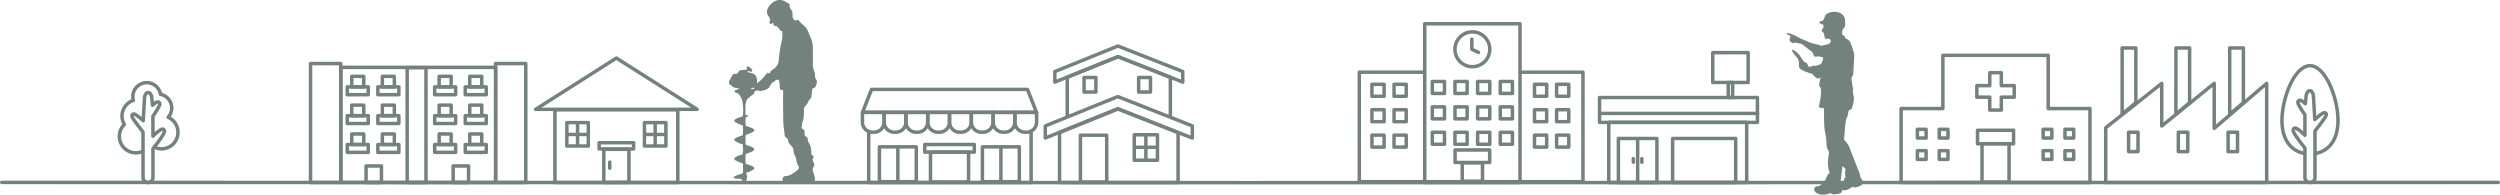 <svg xmlns="http://www.w3.org/2000/svg" width="2021.27" height="157.341" viewBox="0 0 2021.27 157.341">
  <g id="loading_image5" transform="translate(50.415 -793.326)">
    <g id="Group_134" data-name="Group 134" transform="translate(367.481 473.303)">
      <g id="Group_86" data-name="Group 86">
        <line id="Line_39" data-name="Line 39" y2="2.919" transform="translate(902.702 448.283)" fill="none" stroke="#74827d" stroke-linecap="round" stroke-linejoin="round" stroke-width="2.83"/>
        <line id="Line_40" data-name="Line 40" y2="2.919" transform="translate(909.566 448.283)" fill="none" stroke="#74827d" stroke-linecap="round" stroke-linejoin="round" stroke-width="2.83"/>
        <g id="Group_85" data-name="Group 85">
          <rect id="Rectangle_115" data-name="Rectangle 115" width="127.668" height="20.112" transform="translate(875.335 398.867)" fill="none" stroke="#74827d" stroke-linecap="round" stroke-linejoin="round" stroke-width="2.83"/>
          <rect id="Rectangle_116" data-name="Rectangle 116" width="111.497" height="48.662" transform="translate(882.806 418.925)" fill="none" stroke="#74827d" stroke-linecap="round" stroke-linejoin="round" stroke-width="2.83"/>
          <g id="Group_83" data-name="Group 83">
            <rect id="Rectangle_117" data-name="Rectangle 117" width="31.139" height="35.604" transform="translate(890.591 431.983)" fill="none" stroke="#74827d" stroke-linecap="round" stroke-linejoin="round" stroke-width="2.83"/>
            <path id="Path_55" data-name="Path 55" d="M906.16,432.988v33.8" fill="none" stroke="#74827d" stroke-linecap="round" stroke-linejoin="round" stroke-width="2.83"/>
          </g>
          <g id="Group_84" data-name="Group 84">
            <rect id="Rectangle_118" data-name="Rectangle 118" width="50.977" height="35.604" transform="translate(934.434 431.983)" fill="none" stroke="#74827d" stroke-linecap="round" stroke-linejoin="round" stroke-width="2.83"/>
          </g>
        </g>
        <rect id="Rectangle_119" data-name="Rectangle 119" width="28.628" height="24.108" transform="translate(966.859 362.581)" fill="none" stroke="#74827d" stroke-linecap="round" stroke-linejoin="round" stroke-width="2.83"/>
        <rect id="Rectangle_120" data-name="Rectangle 120" width="3.571" height="12.102" transform="translate(979.388 386.709)" fill="none" stroke="#74827d" stroke-linecap="round" stroke-linejoin="round" stroke-width="2.83"/>
        <line id="Line_41" data-name="Line 41" x2="127.567" transform="translate(875.503 411.706)" fill="none" stroke="#74827d" stroke-linecap="round" stroke-linejoin="round" stroke-width="2.83"/>
      </g>
      <path id="Path_56" data-name="Path 56" d="M-416.481,467.5c604.438.264,1414.432.264,2018.44,0" fill="none" stroke="#74827d" stroke-linecap="round" stroke-linejoin="round" stroke-width="2.83"/>
      <g id="Group_88" data-name="Group 88">
        <g id="Group_87" data-name="Group 87">
          <path id="Path_57" data-name="Path 57" d="M1372.31,423.786V387.423L1329.885,421.9V387.423l-45.281,35.9v44.269h130.13V387.423Z" fill="none" stroke="#74827d" stroke-linecap="round" stroke-linejoin="round" stroke-width="2.83"/>
          <path id="Path_58" data-name="Path 58" d="M1297.884,412.357V358.81h11.066v44.223Z" fill="none" stroke="#74827d" stroke-linecap="round" stroke-linejoin="round" stroke-width="2.83"/>
          <path id="Path_59" data-name="Path 59" d="M1341.354,412.357V358.81h11.066v44.223Z" fill="none" stroke="#74827d" stroke-linecap="round" stroke-linejoin="round" stroke-width="2.83"/>
          <path id="Path_60" data-name="Path 60" d="M1384.825,412.357V358.81h11.066v44.223Z" fill="none" stroke="#74827d" stroke-linecap="round" stroke-linejoin="round" stroke-width="2.83"/>
        </g>
        <rect id="Rectangle_121" data-name="Rectangle 121" width="7.626" height="15.686" transform="translate(1303.076 426.923)" fill="none" stroke="#74827d" stroke-linecap="round" stroke-linejoin="round" stroke-width="2.83"/>
        <rect id="Rectangle_122" data-name="Rectangle 122" width="7.626" height="15.686" transform="translate(1343.305 426.923)" fill="none" stroke="#74827d" stroke-linecap="round" stroke-linejoin="round" stroke-width="2.83"/>
        <rect id="Rectangle_123" data-name="Rectangle 123" width="7.626" height="15.686" transform="translate(1383.534 426.923)" fill="none" stroke="#74827d" stroke-linecap="round" stroke-linejoin="round" stroke-width="2.83"/>
      </g>
      <g id="Group_99" data-name="Group 99">
        <g id="Group_89" data-name="Group 89">
          <rect id="Rectangle_124" data-name="Rectangle 124" width="27.962" height="10.107" transform="translate(786.508 451.382) rotate(180)" fill="none" stroke="#74827d" stroke-linecap="round" stroke-linejoin="round" stroke-width="2.83"/>
          <rect id="Rectangle_125" data-name="Rectangle 125" width="16.377" height="14.823" transform="translate(780.715 466.518) rotate(180)" fill="none" stroke="#74827d" stroke-linecap="round" stroke-linejoin="round" stroke-width="2.83"/>
        </g>
        <g id="Group_90" data-name="Group 90">
          <rect id="Rectangle_126" data-name="Rectangle 126" width="9.847" height="9.674" transform="translate(740.136 426.992)" fill="none" stroke="#74827d" stroke-linecap="round" stroke-linejoin="round" stroke-width="2.83"/>
          <rect id="Rectangle_127" data-name="Rectangle 127" width="9.847" height="9.674" transform="translate(758.448 426.992)" fill="none" stroke="#74827d" stroke-linecap="round" stroke-linejoin="round" stroke-width="2.83"/>
          <rect id="Rectangle_128" data-name="Rectangle 128" width="9.847" height="9.674" transform="translate(776.759 426.992)" fill="none" stroke="#74827d" stroke-linecap="round" stroke-linejoin="round" stroke-width="2.83"/>
          <rect id="Rectangle_129" data-name="Rectangle 129" width="9.847" height="9.674" transform="translate(795.07 426.992)" fill="none" stroke="#74827d" stroke-linecap="round" stroke-linejoin="round" stroke-width="2.83"/>
        </g>
        <g id="Group_98" data-name="Group 98">
          <path id="Path_61" data-name="Path 61" d="M811.222,378.394h50.719v88.5H681.106v-88.5h52.725" fill="none" stroke="#74827d" stroke-linecap="round" stroke-linejoin="round" stroke-width="2.83"/>
          <rect id="Rectangle_130" data-name="Rectangle 130" width="77.046" height="128.352" transform="translate(734.004 339.235)" fill="none" stroke="#74827d" stroke-linecap="round" stroke-linejoin="round" stroke-width="2.83"/>
          <g id="Group_91" data-name="Group 91">
            <circle id="Ellipse_1" data-name="Ellipse 1" cx="14.079" cy="14.079" r="14.079" transform="translate(758.448 345.8)" fill="none" stroke="#74827d" stroke-linecap="round" stroke-linejoin="round" stroke-width="2.83"/>
            <path id="Path_62" data-name="Path 62" d="M772.095,351.673v8.206l5.355,2.5" fill="none" stroke="#74827d" stroke-linecap="round" stroke-linejoin="round" stroke-width="2.83"/>
          </g>
          <g id="Group_92" data-name="Group 92">
            <rect id="Rectangle_131" data-name="Rectangle 131" width="9.847" height="9.674" transform="translate(740.136 385.877)" fill="none" stroke="#74827d" stroke-linecap="round" stroke-linejoin="round" stroke-width="2.83"/>
            <rect id="Rectangle_132" data-name="Rectangle 132" width="9.847" height="9.674" transform="translate(758.448 385.877)" fill="none" stroke="#74827d" stroke-linecap="round" stroke-linejoin="round" stroke-width="2.83"/>
            <rect id="Rectangle_133" data-name="Rectangle 133" width="9.847" height="9.674" transform="translate(776.759 385.877)" fill="none" stroke="#74827d" stroke-linecap="round" stroke-linejoin="round" stroke-width="2.83"/>
            <rect id="Rectangle_134" data-name="Rectangle 134" width="9.847" height="9.674" transform="translate(795.07 385.877)" fill="none" stroke="#74827d" stroke-linecap="round" stroke-linejoin="round" stroke-width="2.83"/>
          </g>
          <g id="Group_93" data-name="Group 93">
            <rect id="Rectangle_135" data-name="Rectangle 135" width="9.847" height="9.674" transform="translate(740.136 406.434)" fill="none" stroke="#74827d" stroke-linecap="round" stroke-linejoin="round" stroke-width="2.83"/>
            <rect id="Rectangle_136" data-name="Rectangle 136" width="9.847" height="9.674" transform="translate(758.448 406.434)" fill="none" stroke="#74827d" stroke-linecap="round" stroke-linejoin="round" stroke-width="2.83"/>
            <rect id="Rectangle_137" data-name="Rectangle 137" width="9.847" height="9.674" transform="translate(776.759 406.434)" fill="none" stroke="#74827d" stroke-linecap="round" stroke-linejoin="round" stroke-width="2.83"/>
            <rect id="Rectangle_138" data-name="Rectangle 138" width="9.847" height="9.674" transform="translate(795.07 406.434)" fill="none" stroke="#74827d" stroke-linecap="round" stroke-linejoin="round" stroke-width="2.83"/>
          </g>
          <g id="Group_94" data-name="Group 94">
            <rect id="Rectangle_139" data-name="Rectangle 139" width="9.847" height="9.674" transform="translate(709.2 388.172)" fill="none" stroke="#74827d" stroke-linecap="round" stroke-linejoin="round" stroke-width="2.83"/>
            <rect id="Rectangle_140" data-name="Rectangle 140" width="9.847" height="9.674" transform="translate(709.2 408.729)" fill="none" stroke="#74827d" stroke-linecap="round" stroke-linejoin="round" stroke-width="2.83"/>
            <rect id="Rectangle_141" data-name="Rectangle 141" width="9.847" height="9.674" transform="translate(709.2 429.286)" fill="none" stroke="#74827d" stroke-linecap="round" stroke-linejoin="round" stroke-width="2.83"/>
          </g>
          <g id="Group_95" data-name="Group 95">
            <rect id="Rectangle_142" data-name="Rectangle 142" width="9.847" height="9.674" transform="translate(691.32 388.172)" fill="none" stroke="#74827d" stroke-linecap="round" stroke-linejoin="round" stroke-width="2.83"/>
            <rect id="Rectangle_143" data-name="Rectangle 143" width="9.847" height="9.674" transform="translate(691.32 408.729)" fill="none" stroke="#74827d" stroke-linecap="round" stroke-linejoin="round" stroke-width="2.83"/>
            <rect id="Rectangle_144" data-name="Rectangle 144" width="9.847" height="9.674" transform="translate(691.32 429.286)" fill="none" stroke="#74827d" stroke-linecap="round" stroke-linejoin="round" stroke-width="2.83"/>
          </g>
          <g id="Group_96" data-name="Group 96">
            <rect id="Rectangle_145" data-name="Rectangle 145" width="9.847" height="9.674" transform="translate(840.635 388.172)" fill="none" stroke="#74827d" stroke-linecap="round" stroke-linejoin="round" stroke-width="2.83"/>
            <rect id="Rectangle_146" data-name="Rectangle 146" width="9.847" height="9.674" transform="translate(840.635 408.729)" fill="none" stroke="#74827d" stroke-linecap="round" stroke-linejoin="round" stroke-width="2.83"/>
            <rect id="Rectangle_147" data-name="Rectangle 147" width="9.847" height="9.674" transform="translate(840.635 429.286)" fill="none" stroke="#74827d" stroke-linecap="round" stroke-linejoin="round" stroke-width="2.83"/>
          </g>
          <g id="Group_97" data-name="Group 97">
            <rect id="Rectangle_148" data-name="Rectangle 148" width="9.847" height="9.674" transform="translate(822.754 388.172)" fill="none" stroke="#74827d" stroke-linecap="round" stroke-linejoin="round" stroke-width="2.83"/>
            <rect id="Rectangle_149" data-name="Rectangle 149" width="9.847" height="9.674" transform="translate(822.754 408.729)" fill="none" stroke="#74827d" stroke-linecap="round" stroke-linejoin="round" stroke-width="2.83"/>
            <rect id="Rectangle_150" data-name="Rectangle 150" width="9.847" height="9.674" transform="translate(822.754 429.286)" fill="none" stroke="#74827d" stroke-linecap="round" stroke-linejoin="round" stroke-width="2.83"/>
          </g>
        </g>
      </g>
      <g id="Group_104" data-name="Group 104">
        <g id="Group_100" data-name="Group 100">
          <path id="Path_63" data-name="Path 63" d="M1238.094,407.805V364.753h-85.167v43.052h-33.755v59.782h152.676V407.805Z" fill="none" stroke="#74827d" stroke-linecap="round" stroke-linejoin="round" stroke-width="2.83"/>
          <path id="Path_64" data-name="Path 64" d="M1210.618,389.256h-10.442V378.813h-9.33v10.442H1180.4v9.33h10.442v10.442h9.33V398.586h10.442Z" fill="none" stroke="#74827d" stroke-linecap="round" stroke-linejoin="round" stroke-width="2.83"/>
          <rect id="Rectangle_151" data-name="Rectangle 151" width="21.859" height="31.111" transform="translate(1184.581 436.166)" fill="none" stroke="#74827d" stroke-linecap="round" stroke-linejoin="round" stroke-width="2.83"/>
          <rect id="Rectangle_152" data-name="Rectangle 152" width="29.145" height="10.929" transform="translate(1180.938 425.348)" fill="none" stroke="#74827d" stroke-linecap="round" stroke-linejoin="round" stroke-width="2.83"/>
        </g>
        <g id="Group_103" data-name="Group 103">
          <g id="Group_101" data-name="Group 101">
            <rect id="Rectangle_153" data-name="Rectangle 153" width="7.066" height="7.066" transform="translate(1132.314 424.564)" fill="none" stroke="#74827d" stroke-linecap="round" stroke-linejoin="round" stroke-width="2.83"/>
            <rect id="Rectangle_154" data-name="Rectangle 154" width="7.065" height="7.066" transform="translate(1149.978 424.564)" fill="none" stroke="#74827d" stroke-linecap="round" stroke-linejoin="round" stroke-width="2.83"/>
            <rect id="Rectangle_155" data-name="Rectangle 155" width="7.066" height="7.065" transform="translate(1132.314 441.835)" fill="none" stroke="#74827d" stroke-linecap="round" stroke-linejoin="round" stroke-width="2.83"/>
            <rect id="Rectangle_156" data-name="Rectangle 156" width="7.065" height="7.065" transform="translate(1149.978 441.835)" fill="none" stroke="#74827d" stroke-linecap="round" stroke-linejoin="round" stroke-width="2.83"/>
          </g>
          <g id="Group_102" data-name="Group 102">
            <rect id="Rectangle_157" data-name="Rectangle 157" width="7.065" height="7.066" transform="translate(1233.979 424.564)" fill="none" stroke="#74827d" stroke-linecap="round" stroke-linejoin="round" stroke-width="2.83"/>
            <rect id="Rectangle_158" data-name="Rectangle 158" width="7.066" height="7.066" transform="translate(1251.642 424.564)" fill="none" stroke="#74827d" stroke-linecap="round" stroke-linejoin="round" stroke-width="2.83"/>
            <rect id="Rectangle_159" data-name="Rectangle 159" width="7.065" height="7.065" transform="translate(1233.979 441.835)" fill="none" stroke="#74827d" stroke-linecap="round" stroke-linejoin="round" stroke-width="2.83"/>
            <rect id="Rectangle_160" data-name="Rectangle 160" width="7.066" height="7.065" transform="translate(1251.642 441.835)" fill="none" stroke="#74827d" stroke-linecap="round" stroke-linejoin="round" stroke-width="2.83"/>
          </g>
        </g>
      </g>
      <g id="Group_106" data-name="Group 106">
        <path id="Path_65" data-name="Path 65" d="M534.589,467.588H438.754V427.223L486,408.1l48.592,19.125Z" fill="none" stroke="#74827d" stroke-linecap="round" stroke-linejoin="round" stroke-width="2.83"/>
        <path id="Path_66" data-name="Path 66" d="M485.8,407.911l60.311,23.738v-9.815L485.834,398.11l-58.6,23.723v9.785Z" fill="none" stroke="#74827d" stroke-linecap="round" stroke-linejoin="round" stroke-width="2.83"/>
        <path id="Path_67" data-name="Path 67" d="M444.985,413.936v-31.38l41.1-16.638,42.273,16.638v31.012" fill="none" stroke="#74827d" stroke-linecap="round" stroke-linejoin="round" stroke-width="2.83"/>
        <path id="Path_68" data-name="Path 68" d="M485.911,365.755l52.469,20.651v-8.539l-52.436-20.638-50.98,20.638v8.513Z" fill="none" stroke="#74827d" stroke-linecap="round" stroke-linejoin="round" stroke-width="2.83"/>
        <rect id="Rectangle_161" data-name="Rectangle 161" width="9.563" height="11.769" transform="translate(458.58 382.674)" fill="none" stroke="#74827d" stroke-linecap="round" stroke-linejoin="round" stroke-width="2.83"/>
        <rect id="Rectangle_162" data-name="Rectangle 162" width="9.563" height="11.769" transform="translate(502.715 382.674)" fill="none" stroke="#74827d" stroke-linecap="round" stroke-linejoin="round" stroke-width="2.83"/>
        <rect id="Rectangle_163" data-name="Rectangle 163" width="21.253" height="37.883" transform="translate(455.638 429.337)" fill="none" stroke="#74827d" stroke-linecap="round" stroke-linejoin="round" stroke-width="2.83"/>
        <g id="Group_105" data-name="Group 105">
          <rect id="Rectangle_164" data-name="Rectangle 164" width="18.757" height="20.596" transform="translate(499.167 428.969)" fill="none" stroke="#74827d" stroke-linecap="round" stroke-linejoin="round" stroke-width="2.83"/>
          <line id="Line_42" data-name="Line 42" y2="19.493" transform="translate(508.546 429.521)" fill="none" stroke="#74827d" stroke-linecap="round" stroke-linejoin="round" stroke-width="2.83"/>
          <line id="Line_43" data-name="Line 43" x2="17.898" transform="translate(499.445 439.084)" fill="none" stroke="#74827d" stroke-linecap="round" stroke-linejoin="round" stroke-width="2.83"/>
        </g>
      </g>
      <g id="Group_119" data-name="Group 119">
        <path id="Path_69" data-name="Path 69" d="M-89.027,374.483h-53.292v93.1H-17.113v-93.1H-89.027Z" fill="none" stroke="#74827d" stroke-linecap="round" stroke-linejoin="round" stroke-width="2.83"/>
        <rect id="Rectangle_165" data-name="Rectangle 165" width="24.421" height="96.175" transform="translate(-166.823 371.413)" fill="none" stroke="#74827d" stroke-linecap="round" stroke-linejoin="round" stroke-width="2.83"/>
        <rect id="Rectangle_166" data-name="Rectangle 166" width="24.421" height="96.175" transform="translate(-17.231 371.413)" fill="none" stroke="#74827d" stroke-linecap="round" stroke-linejoin="round" stroke-width="2.83"/>
        <g id="Group_107" data-name="Group 107">
          <rect id="Rectangle_167" data-name="Rectangle 167" width="9.696" height="8.542" transform="translate(-133.495 381.728)" fill="none" stroke="#74827d" stroke-linecap="round" stroke-linejoin="round" stroke-width="2.83"/>
          <rect id="Rectangle_168" data-name="Rectangle 168" width="16.983" height="6.331" transform="translate(-137.138 390.269)" fill="none" stroke="#74827d" stroke-linecap="round" stroke-linejoin="round" stroke-width="2.83"/>
        </g>
        <g id="Group_108" data-name="Group 108">
          <rect id="Rectangle_169" data-name="Rectangle 169" width="9.696" height="8.542" transform="translate(-108.759 381.728)" fill="none" stroke="#74827d" stroke-linecap="round" stroke-linejoin="round" stroke-width="2.83"/>
          <rect id="Rectangle_170" data-name="Rectangle 170" width="16.983" height="6.331" transform="translate(-112.402 390.269)" fill="none" stroke="#74827d" stroke-linecap="round" stroke-linejoin="round" stroke-width="2.83"/>
        </g>
        <g id="Group_109" data-name="Group 109">
          <rect id="Rectangle_171" data-name="Rectangle 171" width="9.696" height="8.542" transform="translate(-133.495 405.03)" fill="none" stroke="#74827d" stroke-linecap="round" stroke-linejoin="round" stroke-width="2.83"/>
          <rect id="Rectangle_172" data-name="Rectangle 172" width="16.983" height="6.331" transform="translate(-137.138 413.572)" fill="none" stroke="#74827d" stroke-linecap="round" stroke-linejoin="round" stroke-width="2.83"/>
        </g>
        <g id="Group_110" data-name="Group 110">
          <rect id="Rectangle_173" data-name="Rectangle 173" width="9.696" height="8.542" transform="translate(-108.759 405.03)" fill="none" stroke="#74827d" stroke-linecap="round" stroke-linejoin="round" stroke-width="2.83"/>
          <rect id="Rectangle_174" data-name="Rectangle 174" width="16.983" height="6.331" transform="translate(-112.402 413.572)" fill="none" stroke="#74827d" stroke-linecap="round" stroke-linejoin="round" stroke-width="2.83"/>
        </g>
        <g id="Group_111" data-name="Group 111">
          <rect id="Rectangle_175" data-name="Rectangle 175" width="9.696" height="8.541" transform="translate(-133.495 428.333)" fill="none" stroke="#74827d" stroke-linecap="round" stroke-linejoin="round" stroke-width="2.83"/>
          <rect id="Rectangle_176" data-name="Rectangle 176" width="16.983" height="6.331" transform="translate(-137.138 436.874)" fill="none" stroke="#74827d" stroke-linecap="round" stroke-linejoin="round" stroke-width="2.83"/>
        </g>
        <g id="Group_112" data-name="Group 112">
          <rect id="Rectangle_177" data-name="Rectangle 177" width="9.696" height="8.541" transform="translate(-108.759 428.333)" fill="none" stroke="#74827d" stroke-linecap="round" stroke-linejoin="round" stroke-width="2.83"/>
          <rect id="Rectangle_178" data-name="Rectangle 178" width="16.983" height="6.331" transform="translate(-112.402 436.874)" fill="none" stroke="#74827d" stroke-linecap="round" stroke-linejoin="round" stroke-width="2.83"/>
        </g>
        <rect id="Rectangle_179" data-name="Rectangle 179" width="15.206" height="92.858" transform="translate(-88.692 374.729)" fill="none" stroke="#74827d" stroke-linecap="round" stroke-linejoin="round" stroke-width="2.83"/>
        <g id="Group_113" data-name="Group 113">
          <rect id="Rectangle_180" data-name="Rectangle 180" width="9.696" height="8.542" transform="translate(-62.831 381.728)" fill="none" stroke="#74827d" stroke-linecap="round" stroke-linejoin="round" stroke-width="2.83"/>
          <rect id="Rectangle_181" data-name="Rectangle 181" width="16.983" height="6.331" transform="translate(-66.474 390.269)" fill="none" stroke="#74827d" stroke-linecap="round" stroke-linejoin="round" stroke-width="2.83"/>
        </g>
        <g id="Group_114" data-name="Group 114">
          <rect id="Rectangle_182" data-name="Rectangle 182" width="9.696" height="8.542" transform="translate(-38.095 381.728)" fill="none" stroke="#74827d" stroke-linecap="round" stroke-linejoin="round" stroke-width="2.83"/>
          <rect id="Rectangle_183" data-name="Rectangle 183" width="16.983" height="6.331" transform="translate(-41.738 390.269)" fill="none" stroke="#74827d" stroke-linecap="round" stroke-linejoin="round" stroke-width="2.83"/>
        </g>
        <g id="Group_115" data-name="Group 115">
          <rect id="Rectangle_184" data-name="Rectangle 184" width="9.696" height="8.542" transform="translate(-62.831 405.03)" fill="none" stroke="#74827d" stroke-linecap="round" stroke-linejoin="round" stroke-width="2.83"/>
          <rect id="Rectangle_185" data-name="Rectangle 185" width="16.983" height="6.331" transform="translate(-66.474 413.572)" fill="none" stroke="#74827d" stroke-linecap="round" stroke-linejoin="round" stroke-width="2.83"/>
        </g>
        <g id="Group_116" data-name="Group 116">
          <rect id="Rectangle_186" data-name="Rectangle 186" width="9.696" height="8.542" transform="translate(-38.095 405.03)" fill="none" stroke="#74827d" stroke-linecap="round" stroke-linejoin="round" stroke-width="2.83"/>
          <rect id="Rectangle_187" data-name="Rectangle 187" width="16.983" height="6.331" transform="translate(-41.738 413.572)" fill="none" stroke="#74827d" stroke-linecap="round" stroke-linejoin="round" stroke-width="2.83"/>
        </g>
        <g id="Group_117" data-name="Group 117">
          <rect id="Rectangle_188" data-name="Rectangle 188" width="9.696" height="8.541" transform="translate(-62.831 428.333)" fill="none" stroke="#74827d" stroke-linecap="round" stroke-linejoin="round" stroke-width="2.83"/>
          <rect id="Rectangle_189" data-name="Rectangle 189" width="16.983" height="6.331" transform="translate(-66.474 436.874)" fill="none" stroke="#74827d" stroke-linecap="round" stroke-linejoin="round" stroke-width="2.83"/>
        </g>
        <g id="Group_118" data-name="Group 118">
          <rect id="Rectangle_190" data-name="Rectangle 190" width="9.696" height="8.541" transform="translate(-38.095 428.333)" fill="none" stroke="#74827d" stroke-linecap="round" stroke-linejoin="round" stroke-width="2.83"/>
          <rect id="Rectangle_191" data-name="Rectangle 191" width="16.983" height="6.331" transform="translate(-41.738 436.874)" fill="none" stroke="#74827d" stroke-linecap="round" stroke-linejoin="round" stroke-width="2.83"/>
        </g>
        <rect id="Rectangle_192" data-name="Rectangle 192" width="12.428" height="13.384" transform="translate(-121.924 454.204)" fill="none" stroke="#74827d" stroke-linecap="round" stroke-linejoin="round" stroke-width="2.83"/>
        <rect id="Rectangle_193" data-name="Rectangle 193" width="12.428" height="13.384" transform="translate(-51.499 454.204)" fill="none" stroke="#74827d" stroke-linecap="round" stroke-linejoin="round" stroke-width="2.83"/>
      </g>
      <g id="Group_125" data-name="Group 125">
        <rect id="Rectangle_194" data-name="Rectangle 194" width="99.318" height="58.802" transform="translate(30.782 408.786)" fill="none" stroke="#74827d" stroke-linecap="round" stroke-linejoin="round" stroke-width="2.83"/>
        <path id="Path_70" data-name="Path 70" d="M15.135,408.428,80.441,366.97l65.306,41.458Z" fill="none" stroke="#74827d" stroke-linecap="round" stroke-linejoin="round" stroke-width="2.83"/>
        <g id="Group_121" data-name="Group 121">
          <rect id="Rectangle_195" data-name="Rectangle 195" width="20.34" height="26.791" transform="translate(90.611 467.557) rotate(180)" fill="none" stroke="#74827d" stroke-linecap="round" stroke-linejoin="round" stroke-width="2.83"/>
          <g id="Group_120" data-name="Group 120">
            <rect id="Rectangle_196" data-name="Rectangle 196" width="27.891" height="4.993" transform="translate(66.495 435.431)" fill="none" stroke="#74827d" stroke-linecap="round" stroke-linejoin="round" stroke-width="2.83"/>
          </g>
        </g>
        <g id="Group_124" data-name="Group 124">
          <g id="Group_122" data-name="Group 122">
            <rect id="Rectangle_197" data-name="Rectangle 197" width="17.347" height="18.926" transform="translate(40.402 419.136)" fill="none" stroke="#74827d" stroke-linecap="round" stroke-linejoin="round" stroke-width="2.83"/>
            <line id="Line_44" data-name="Line 44" y2="17.406" transform="translate(49.076 420.037)" fill="none" stroke="#74827d" stroke-linecap="round" stroke-linejoin="round" stroke-width="2.83"/>
            <line id="Line_45" data-name="Line 45" x2="16.599" transform="translate(40.827 428.75)" fill="none" stroke="#74827d" stroke-linecap="round" stroke-linejoin="round" stroke-width="2.83"/>
          </g>
          <g id="Group_123" data-name="Group 123">
            <rect id="Rectangle_198" data-name="Rectangle 198" width="17.347" height="18.926" transform="translate(103.133 419.136)" fill="none" stroke="#74827d" stroke-linecap="round" stroke-linejoin="round" stroke-width="2.83"/>
            <line id="Line_46" data-name="Line 46" y2="17.406" transform="translate(111.807 420.037)" fill="none" stroke="#74827d" stroke-linecap="round" stroke-linejoin="round" stroke-width="2.83"/>
            <line id="Line_47" data-name="Line 47" x2="16.599" transform="translate(103.558 428.75)" fill="none" stroke="#74827d" stroke-linecap="round" stroke-linejoin="round" stroke-width="2.83"/>
          </g>
        </g>
        <line id="Line_48" data-name="Line 48" y2="4.915" transform="translate(75.087 451.11)" fill="none" stroke="#74827d" stroke-linecap="round" stroke-linejoin="round" stroke-width="2.83"/>
      </g>
      <g id="Group_130" data-name="Group 130">
        <path id="Path_71" data-name="Path 71" d="M420.121,410.825l-140.643,0,7.294-18.528,126.055,0Z" fill="none" stroke="#74827d" stroke-linecap="round" stroke-linejoin="round" stroke-width="2.83"/>
        <path id="Path_72" data-name="Path 72" d="M415.77,426.3v41.283H284.448V426.3" fill="none" stroke="#74827d" stroke-linecap="round" stroke-linejoin="round" stroke-width="2.83"/>
        <g id="Group_126" data-name="Group 126">
          <path id="Path_73" data-name="Path 73" d="M279.392,410.909V418.7a8.083,8.083,0,0,0,7.966,8.194h1.569a8.082,8.082,0,0,0,7.966-8.194v-7.794Z" fill="none" stroke="#74827d" stroke-linecap="round" stroke-linejoin="round" stroke-width="2.83"/>
          <path id="Path_74" data-name="Path 74" d="M297.008,410.909V418.7a8.083,8.083,0,0,0,7.967,8.194h1.568a8.082,8.082,0,0,0,7.966-8.194v-7.794Z" fill="none" stroke="#74827d" stroke-linecap="round" stroke-linejoin="round" stroke-width="2.83"/>
          <path id="Path_75" data-name="Path 75" d="M314.625,410.909V418.7a8.082,8.082,0,0,0,7.966,8.194h1.569a8.083,8.083,0,0,0,7.966-8.194v-7.794Z" fill="none" stroke="#74827d" stroke-linecap="round" stroke-linejoin="round" stroke-width="2.83"/>
          <path id="Path_76" data-name="Path 76" d="M332.241,410.909V418.7a8.082,8.082,0,0,0,7.966,8.194h1.569a8.083,8.083,0,0,0,7.966-8.194v-7.794Z" fill="none" stroke="#74827d" stroke-linecap="round" stroke-linejoin="round" stroke-width="2.83"/>
          <path id="Path_77" data-name="Path 77" d="M349.857,410.909V418.7a8.083,8.083,0,0,0,7.966,8.194h1.569a8.082,8.082,0,0,0,7.966-8.194v-7.794Z" fill="none" stroke="#74827d" stroke-linecap="round" stroke-linejoin="round" stroke-width="2.83"/>
          <path id="Path_78" data-name="Path 78" d="M367.474,410.909V418.7a8.082,8.082,0,0,0,7.966,8.194h1.568a8.083,8.083,0,0,0,7.967-8.194v-7.794Z" fill="none" stroke="#74827d" stroke-linecap="round" stroke-linejoin="round" stroke-width="2.83"/>
          <path id="Path_79" data-name="Path 79" d="M385.09,410.909V418.7a8.082,8.082,0,0,0,7.966,8.194h1.569a8.083,8.083,0,0,0,7.966-8.194v-7.794Z" fill="none" stroke="#74827d" stroke-linecap="round" stroke-linejoin="round" stroke-width="2.83"/>
          <path id="Path_80" data-name="Path 80" d="M402.706,410.909V418.7a8.083,8.083,0,0,0,7.966,8.194h1.569a8.082,8.082,0,0,0,7.966-8.194v-7.794Z" fill="none" stroke="#74827d" stroke-linecap="round" stroke-linejoin="round" stroke-width="2.83"/>
        </g>
        <g id="Group_127" data-name="Group 127">
          <rect id="Rectangle_199" data-name="Rectangle 199" width="40.03" height="6.158" transform="translate(329.785 436.845)" fill="none" stroke="#74827d" stroke-linecap="round" stroke-linejoin="round" stroke-width="2.83"/>
          <rect id="Rectangle_200" data-name="Rectangle 200" width="30.792" height="24.16" transform="translate(334.404 443.004)" fill="none" stroke="#74827d" stroke-linecap="round" stroke-linejoin="round" stroke-width="2.83"/>
        </g>
        <g id="Group_128" data-name="Group 128">
          <rect id="Rectangle_201" data-name="Rectangle 201" width="29.845" height="28.187" transform="translate(293.094 438.74)" fill="none" stroke="#74827d" stroke-linecap="round" stroke-linejoin="round" stroke-width="2.83"/>
          <line id="Line_49" data-name="Line 49" y2="27.595" transform="translate(308.016 438.977)" fill="none" stroke="#74827d" stroke-linecap="round" stroke-linejoin="round" stroke-width="2.83"/>
        </g>
        <g id="Group_129" data-name="Group 129">
          <rect id="Rectangle_202" data-name="Rectangle 202" width="29.845" height="28.187" transform="translate(376.395 438.74)" fill="none" stroke="#74827d" stroke-linecap="round" stroke-linejoin="round" stroke-width="2.83"/>
          <line id="Line_50" data-name="Line 50" y2="27.595" transform="translate(391.318 438.977)" fill="none" stroke="#74827d" stroke-linecap="round" stroke-linejoin="round" stroke-width="2.83"/>
        </g>
      </g>
      <g id="Group_131" data-name="Group 131">
        <path id="Path_81" data-name="Path 81" d="M1445.343,444.13c-10.409-1.852-18.26-10.524-18.26-26.651,0-18.332,10.144-44.322,22.658-44.322s22.658,25.99,22.658,44.322c0,16.312-8.033,25-18.62,26.712" fill="none" stroke="#74827d" stroke-linecap="round" stroke-linejoin="round" stroke-width="2.83"/>
        <path id="Path_82" data-name="Path 82" d="M1449.712,467.588c-.128,0-.257-.007-.387-.019a4.162,4.162,0,0,1-3.673-4.162V439.7c-3.469-4.335-8.986-11.526-9.457-14a1.713,1.713,0,0,1,.827-1.936c.7-.365,1.819-.952,8.63,5.641V412.853c-5.454-7.962-5.6-9.338-5.656-9.861a1.637,1.637,0,0,1,.87-1.7c.837-.415,1.665-.435,5.147,2.6l.662-6.666a1.285,1.285,0,0,1,.031-.186c.567-2.391,1.531-3.612,2.867-3.628h.028c1.933,0,2.6,2.543,2.853,3.5.046.177.079.306,1.17,19.7,6.79-5.821,7.425-5.647,8.21-5.432a1.613,1.613,0,0,1,1.041.982h0c.294.881.507,1.521-9.087,13.792v37.56a4.069,4.069,0,0,1-4.076,4.068Z" fill="none" stroke="#74827d" stroke-linecap="round" stroke-linejoin="round" stroke-width="2.83"/>
      </g>
      <g id="Group_133" data-name="Group 133">
        <g id="Group_132" data-name="Group 132">
          <path id="Path_83" data-name="Path 83" d="M-298.249,467.588a4.019,4.019,0,0,1-4.014-4.015v-36.79c-9.4-12.026-9.2-12.626-8.9-13.53a1.526,1.526,0,0,1,1.459-1.037c.613,0,1.361,0,7.608,5.347,1.065-18.948,1.1-19.075,1.144-19.248.248-.944.907-3.453,2.826-3.453,1.336,0,2.3,1.2,2.861,3.576a1.49,1.49,0,0,1,.031.187l.644,6.478c3.1-2.69,3.8-2.69,4.292-2.69a1.592,1.592,0,0,1,1.2.526,1.683,1.683,0,0,1,.4,1.337c-.05.465-.2,1.866-5.542,9.665v16.144c3.072-2.957,6.275-5.68,7.659-5.68a1.634,1.634,0,0,1,1.27.584,1.776,1.776,0,0,1,.338,1.531c-.464,2.433-5.865,9.473-9.267,13.721v23.221a4.106,4.106,0,0,1-3.623,4.107C-298,467.582-298.124,467.588-298.249,467.588Z" fill="none" stroke="#74827d" stroke-linecap="round" stroke-linejoin="round" stroke-width="2.83"/>
        </g>
        <path id="Path_84" data-name="Path 84" d="M-292.87,439.16a13.2,13.2,0,0,0,4.182,1.133,13.338,13.338,0,0,0,14.612-11.93,13.34,13.34,0,0,0-7.872-13.533,11.207,11.207,0,0,0,2.88-7.5,11.264,11.264,0,0,0-9.057-11.043,11.256,11.256,0,0,0-11.1-9.419,11.263,11.263,0,0,0-11.263,11.263,11.214,11.214,0,0,0,.427,3.041,13.338,13.338,0,0,0-9.178,12.668,13.256,13.256,0,0,0,1.9,6.84,13.274,13.274,0,0,0-3.794,6.97,13.34,13.34,0,0,0,10.489,15.679,13.254,13.254,0,0,0,8.062-.92" fill="none" stroke="#74827d" stroke-linecap="round" stroke-linejoin="round" stroke-width="2.83"/>
      </g>
    </g>
    <path id="Path_772" data-name="Path 772" d="M731.313,1018.7c-4.325-.552-4.249.238-3.437-4.375.243-1.386.6-2.755.773-4.148a39.56,39.56,0,0,0,.354-4.8c.008-1.808-.071-3.647-1.644-4.894.421-2.295.815-4.451,1.277-6.971-.681.61-1.013,1.119-1.451,1.237a2.253,2.253,0,0,1-1.413-.313,9.986,9.986,0,0,1-3.625-3.307c-2.23-.766-4.335-1.425-6.386-2.22a14.86,14.86,0,0,1-2.887-1.59,3.543,3.543,0,0,1-1.74-3.591c.027-.2,0-.4.014-.6a7.54,7.54,0,0,0-1.987-5.781,48.6,48.6,0,0,1-3.252-4.349,6.321,6.321,0,0,1-.542-1.269c.346-.14.568-.315.676-.262a13.873,13.873,0,0,1,6.13,5.156c.618,1.035,1.351,2,2.027,3a4.687,4.687,0,0,0,2.376,2.179c1.466.5,1.753,2.06,2.287,3.239a2.835,2.835,0,0,0,2.431-.16c.527-.269,1.19-.686,1.669-.562,2.276.589,4.049-.75,6.059-1.273a18.591,18.591,0,0,0,1.821-5.109,8.763,8.763,0,0,0-5.356-.968c-1.951.18-2.2.03-2.68-1.883a3.731,3.731,0,0,0-1.457-2.189c-2.322-1.766-4.619-3.567-6.93-5.349a5.174,5.174,0,0,0-3.019-1.21,9.925,9.925,0,0,1-2.637-.587,1.664,1.664,0,0,0-1.854.579,11.806,11.806,0,0,1-3.157-1.8,4.058,4.058,0,0,1,.728-3.691c-.642-1.374-2.637-.995-3.365-2.671a3.627,3.627,0,0,1,1.209-.182,30.533,30.533,0,0,1,8.049,3.255,42.973,42.973,0,0,0,5.192,2.387q.963.434,1.927.866a38.415,38.415,0,0,0,7.962,2.579c1.254.257,2.463.736,3.856,1.164,1.445-.346,3.086-.816,4.758-1.11a3.574,3.574,0,0,0,2.412-1.627,1.485,1.485,0,0,0,.309-1.665,2.2,2.2,0,0,0-1.829-1.381,4.192,4.192,0,0,0-.593.078c-2.146.206-2.115.2-2.588-2.066-.324-1.549-.48-3.225-2.184-3.855-.17-1.307.674-2.006,1.16-2.859a3.24,3.24,0,0,0,0-2.549c-.924-.37-1.783-.652-2.573-1.066a1.4,1.4,0,0,1-.548-.944.837.837,0,0,1,.523-.638c2.349-.082,3.294-1.59,3.784-3.6a4.45,4.45,0,0,1,2.73-3.013,11.584,11.584,0,0,1,8.814-.531,6.94,6.94,0,0,1,5,7.06c.005,1.507,0,3.014,0,4.345-2.059,1.979-2.309,2.616-2.473,6.186.821.754,2.192,1.164,2.518,2.634.1.452.831.875,1.363,1.1a6.439,6.439,0,0,1,3.348,4.072c.852,2.256,1.606,4.555,2.265,6.874a10.378,10.378,0,0,1,.355,3.279c-.209,4.423-.512,8.841-.786,13.26a4.314,4.314,0,0,1-1,3.064,2.57,2.57,0,0,0-.346,2.308c.292,2.091.5,4.2.955,6.259.338,1.516.033,2.991.138,4.469.1,1.389.756,2.75.783,4.13a21.448,21.448,0,0,1-.6,4.76c-.288,1.371-.813,2.693-1.292,4.227-.329.127-.766.316-1.217.464a1.765,1.765,0,0,0-1.19,1.259,12.063,12.063,0,0,0-.447,2.055,8.894,8.894,0,0,1-.974,3.13,11.722,11.722,0,0,0-.858,3.163c-.232,1.279-.373,2.578-.488,3.874-.322,3.6-.611,7.205-.921,10.9a16.951,16.951,0,0,1,4.884,7.451c1.853,4.89,3.829,9.734,5.646,14.636.9,2.426,2.262,4.676,2.557,7.353.112,1.017.946,1.963,1.488,2.921,1.156,2.046.9,3.351-1.048,4.609a13.2,13.2,0,0,1-5.115,1.572c-.4.067-.886-.4-1.452-.68-2.5,1.459-4.834,3.722-7.994,2.651-1,.746-.528,2.039-1.58,2.415a8.494,8.494,0,0,1-2.5.918c-1.92-.006-4.014.939-5.739-.894a14.48,14.48,0,0,1-8.476,1.156,7.972,7.972,0,0,1-3.755-1.748,2.975,2.975,0,0,1-.387-4.085,1.794,1.794,0,0,1,1.579-.7,4.769,4.769,0,0,0,3.9-1.9l-.578-1.115c.438-.286.82-.722,1.261-.793,1.914-.31,2.557-1.722,3.109-3.291.5-1.427,1.027-2.86,2.644-3.539a21.96,21.96,0,0,1-.743-2.405,26.844,26.844,0,0,1-.189-11.642,12.216,12.216,0,0,0,.216-2.7,1.932,1.932,0,0,0-.174-1.156c-1.756-2.219-1.668-4.921-1.858-7.482a37.99,37.99,0,0,0-.673-5.974c-1.117-4.742-1.137-9.576-1.191-14.406-.017-1.61.016-3.221,0-4.831C731.45,1020.031,731.371,1019.445,731.313,1018.7Zm13.668,60.394a1.21,1.21,0,0,0,1.925-.309c.888-1.259.422-3.128,1.862-4.171.146-.1.115-.594.027-.859a10.224,10.224,0,0,1,.1-5.591,13.479,13.479,0,0,0-.924-1.26c-.368-.4-.808-.734-1.474-1.325-.806,4.049-1.01,7.839-1.592,11.571A9.43,9.43,0,0,0,744.981,1079.091Z" transform="translate(692.884 -137.907)" fill="#74827d"/>
    <path id="Path_773" data-name="Path 773" d="M984.333,248.15l2.365,1.7a6.317,6.317,0,0,0,.973,4.092c1.652,2.9,1.975,4.949,2.007,9.171l1.946,2.031a2.757,2.757,0,0,1-.355.9,2.133,2.133,0,0,0-.315,2.515c.252.657.489,1.322.8,1.953a2.465,2.465,0,0,1-.235,2.8,4.371,4.371,0,0,0-.328,4.29,33.878,33.878,0,0,1,1.292,4.642c.394,1.861-.243,2.9-2.1,3.326-2.14.486-4.312.917-6.476-.039a3.416,3.416,0,0,0-2.9.32c-3.962,1.852-8,1.379-12.046.387a4.8,4.8,0,0,1-1.34-.676c-1.139-.724-1.506-1.443-1.275-2.482a2.836,2.836,0,0,1,2.123-2.3.984.984,0,0,1,.3-.045c3.163.142,5.424-1.839,7.861-3.377a13.311,13.311,0,0,0,2.1-1.694,2.13,2.13,0,0,0,.531-2.724,12.1,12.1,0,0,1-1.781-5.378,10.629,10.629,0,0,0-1.005-3.126,9.971,9.971,0,0,1-1.32-4.6,4.258,4.258,0,0,0-1.291-2.969c-.666-.754-1.378-1.477-1.965-2.289a3.578,3.578,0,0,1-.863-1.858,3.527,3.527,0,0,0-1.747-2.973,2.883,2.883,0,0,1-1.188-2.015c-.246-2.179-.565-4.35-.8-6.53-.17-1.6-.329-3.2-.355-4.8q-.144-8.751-.185-17.5c-.012-1.907.1-3.814.108-5.722a16.611,16.611,0,0,0-.225-1.948l-2.387-.421c-.308-2.656.13-5.426-1.125-7.916-1.16-.058-2.258-.118-2.939,1.058a1.391,1.391,0,0,1-.674.568c-1.765.634-2.639,2.095-3.429,3.631a6.377,6.377,0,0,1-4.24,3.136,19.362,19.362,0,0,1-3.828.729,6.721,6.721,0,0,1-2.148-.662l-2.241,1.146c-.144.663-.27,1.247-.4,1.831a31.683,31.683,0,0,0-5.5,4.5,1.912,1.912,0,0,0-.615,1.009c-.12,1.292-.677,2.521-.74,3.775-.131,2.6.011,5.21.043,8H938.8c-.213,1.355-1.537.978-2.214,1.893a33.238,33.238,0,0,0-.036,6.525c1.017.373,2.041.722,3.044,1.122a23.561,23.561,0,0,1,3.023,1.324c1.14.652,1.2,1.679.148,2.39a15.61,15.61,0,0,1-2.658,1.388c-1.1.471-2.254.838-3.371,1.245-.617,1.318-.242,2.641-.285,3.925s.024,2.591.043,3.858c2.371,1.451,5.524,1.138,7.154,3.792-1.585,2.693-4.7,2.559-7.074,3.994a39.757,39.757,0,0,0,.034,7.787c1.3.436,2.555.794,3.756,1.28a16.236,16.236,0,0,1,2.653,1.392,1.152,1.152,0,0,1,.02,1.832,20.61,20.61,0,0,1-2.876,1.611c-1.086.5-2.231.87-3.368,1.3a10.354,10.354,0,0,1,.846,2.432,7.257,7.257,0,0,1-.32,2.948,11.1,11.1,0,0,1-1.639,2.357,7.318,7.318,0,0,1-1.184-.887c-.589-.674-1.1-1.415-1.553-2-1.974-.169-3.764-.3-5.548-.5-.209-.023-.382-.385-.682-.709,2.015-2.176,4.957-2.134,7.527-3.453a47.1,47.1,0,0,0,.038-7.8c-.934-.356-1.867-.673-2.768-1.064a25.246,25.246,0,0,1-3.251-1.551c-1.179-.724-1.121-1.9.094-2.631a15.076,15.076,0,0,1,2.463-1.119c1.027-.387,2.085-.694,3.263-1.08.6-2.561.249-5.138.239-7.9-1.156-.432-2.3-.783-3.37-1.281a21.907,21.907,0,0,1-3.122-1.759,1.135,1.135,0,0,1,.062-1.83,12.512,12.512,0,0,1,2.366-1.279c1.288-.525,2.619-.942,3.968-1.418a46.523,46.523,0,0,0,.077-7.641,12.9,12.9,0,0,0-3.053-1.312,24.74,24.74,0,0,1-3.2-1.648,1.282,1.282,0,0,1,.063-2.253,12.7,12.7,0,0,1,2.412-1.212c1.119-.435,2.281-.761,3.579-1.185a13.351,13.351,0,0,0,.329-1.984,48.765,48.765,0,0,0-.022-6.033c-.334-3.258-.659-6.531-2.94-9.249a3.814,3.814,0,0,0-2.028-1.578,5.37,5.37,0,0,1-1.38-.56,1.1,1.1,0,0,1,.089-1.784c1.017-.366,2.069-.637,3.705-1.127-1.2-.239-1.819-.343-2.429-.487-1.534-.363-3.176-.4-4.2-1.99-.326-.5-1.2-.656-1.681-.9a3.358,3.358,0,0,1-.041-3.347,45.865,45.865,0,0,1,2.361-4.19,1.993,1.993,0,0,1,2.233-1.154,1.678,1.678,0,0,0,2.043-.788c.238-.323.457-.662.666-1a2.35,2.35,0,0,1,1.995-1.138c1.579-.119,3.152-.319,4.574-.469.6-.97-.748-1.977.691-2.763a7.97,7.97,0,0,1,3.214,2.266,2.075,2.075,0,0,1,.522,1.064,1.665,1.665,0,0,1-.283,1.072c-.113.162-.562.2-.811.133a10.166,10.166,0,0,0-1.373-.564,4.968,4.968,0,0,0-1.525.394c.5.374.7.626.942.69.68.175,1.386.247,2.072.4,3.342.751,4.817,2.617,4.883,6.137.012.669.052,1.338.088,2.237,1.179-1,2.192-1.774,3.1-2.654,1.006-.969,1.932-2.024,2.869-3.062a18.15,18.15,0,0,1,2.622-2.962l1.577.876c.122-.128.35-.258.348-.384a1.82,1.82,0,0,1,.561-1.632,10.663,10.663,0,0,1,1.882-1.494,7.385,7.385,0,0,0,2.437-2.19,9.157,9.157,0,0,0,2.146-5.764,92.9,92.9,0,0,1,1.337-10.151c.37-2.278.975-4.517,1.417-6.785a11.671,11.671,0,0,0,.091-2.086c.013-1.2,0-2.393,0-3.538-.477-.752-1.521-.278-1.959-1.26A10.964,10.964,0,0,0,962,159.89a2.144,2.144,0,0,0-1.3-.486c-1.4-.112-1.4-.078-1.672-1.375-.06-.29-.1-.583-.192-1.075l-2.458.966c-.24-.292-.59-.527-.571-.725.106-1.083.3-2.156.5-3.446-.462-.766-1.021-1.715-1.6-2.652a5.9,5.9,0,0,1-.049-6.3,12.7,12.7,0,0,1,5.251-5.286,8.541,8.541,0,0,1,8.386.056c1.223.672,2.412,1.408,3.681,2.152.048.1.23.3.2.456a3.893,3.893,0,0,0,.662,3.35,7.691,7.691,0,0,1,1.645,5.323,3.914,3.914,0,0,0,2.325,4.248l1.816-.705c.267.115.5.144.617.276.656.742,1.235,1.56,1.935,2.256.926.921,1.937,1.756,2.914,2.626a9.918,9.918,0,0,1,2.723,3.923c.647,1.688,1.418,3.329,2.151,4.984a21.757,21.757,0,0,1,1.885,8.785c.024,4.326.1,8.653.037,12.977A13.05,13.05,0,0,0,992,196.076a6.085,6.085,0,0,1,.624,3.211,4.342,4.342,0,0,0,.762,3.154c1.209,1.593.642,3.222.145,4.882a3.423,3.423,0,0,1-3.021,2.639c-.246,2-.507,3.971-.72,5.943a4.857,4.857,0,0,1-1.206,2.7c-.391.457-1.012.85-1.146,1.37-.584,2.261-2.486,3.591-3.836,5.909,0,1.223.045,2.927-.012,4.628a15.584,15.584,0,0,1-.891,5.9c-.683,1.6-.634,3.508-.936,5.448.552.88,2.084,1.141,2.273,2.482C984.2,245.512,984.224,246.7,984.333,248.15Zm-43.575-37.807a12.98,12.98,0,0,0,2.032-.029c.368-.061.688-.414,1.283-.8C941.165,209.479,941.165,209.479,940.758,210.343Z" transform="translate(-384.073 654.891)" fill="#74827d"/>
  </g>
</svg>

